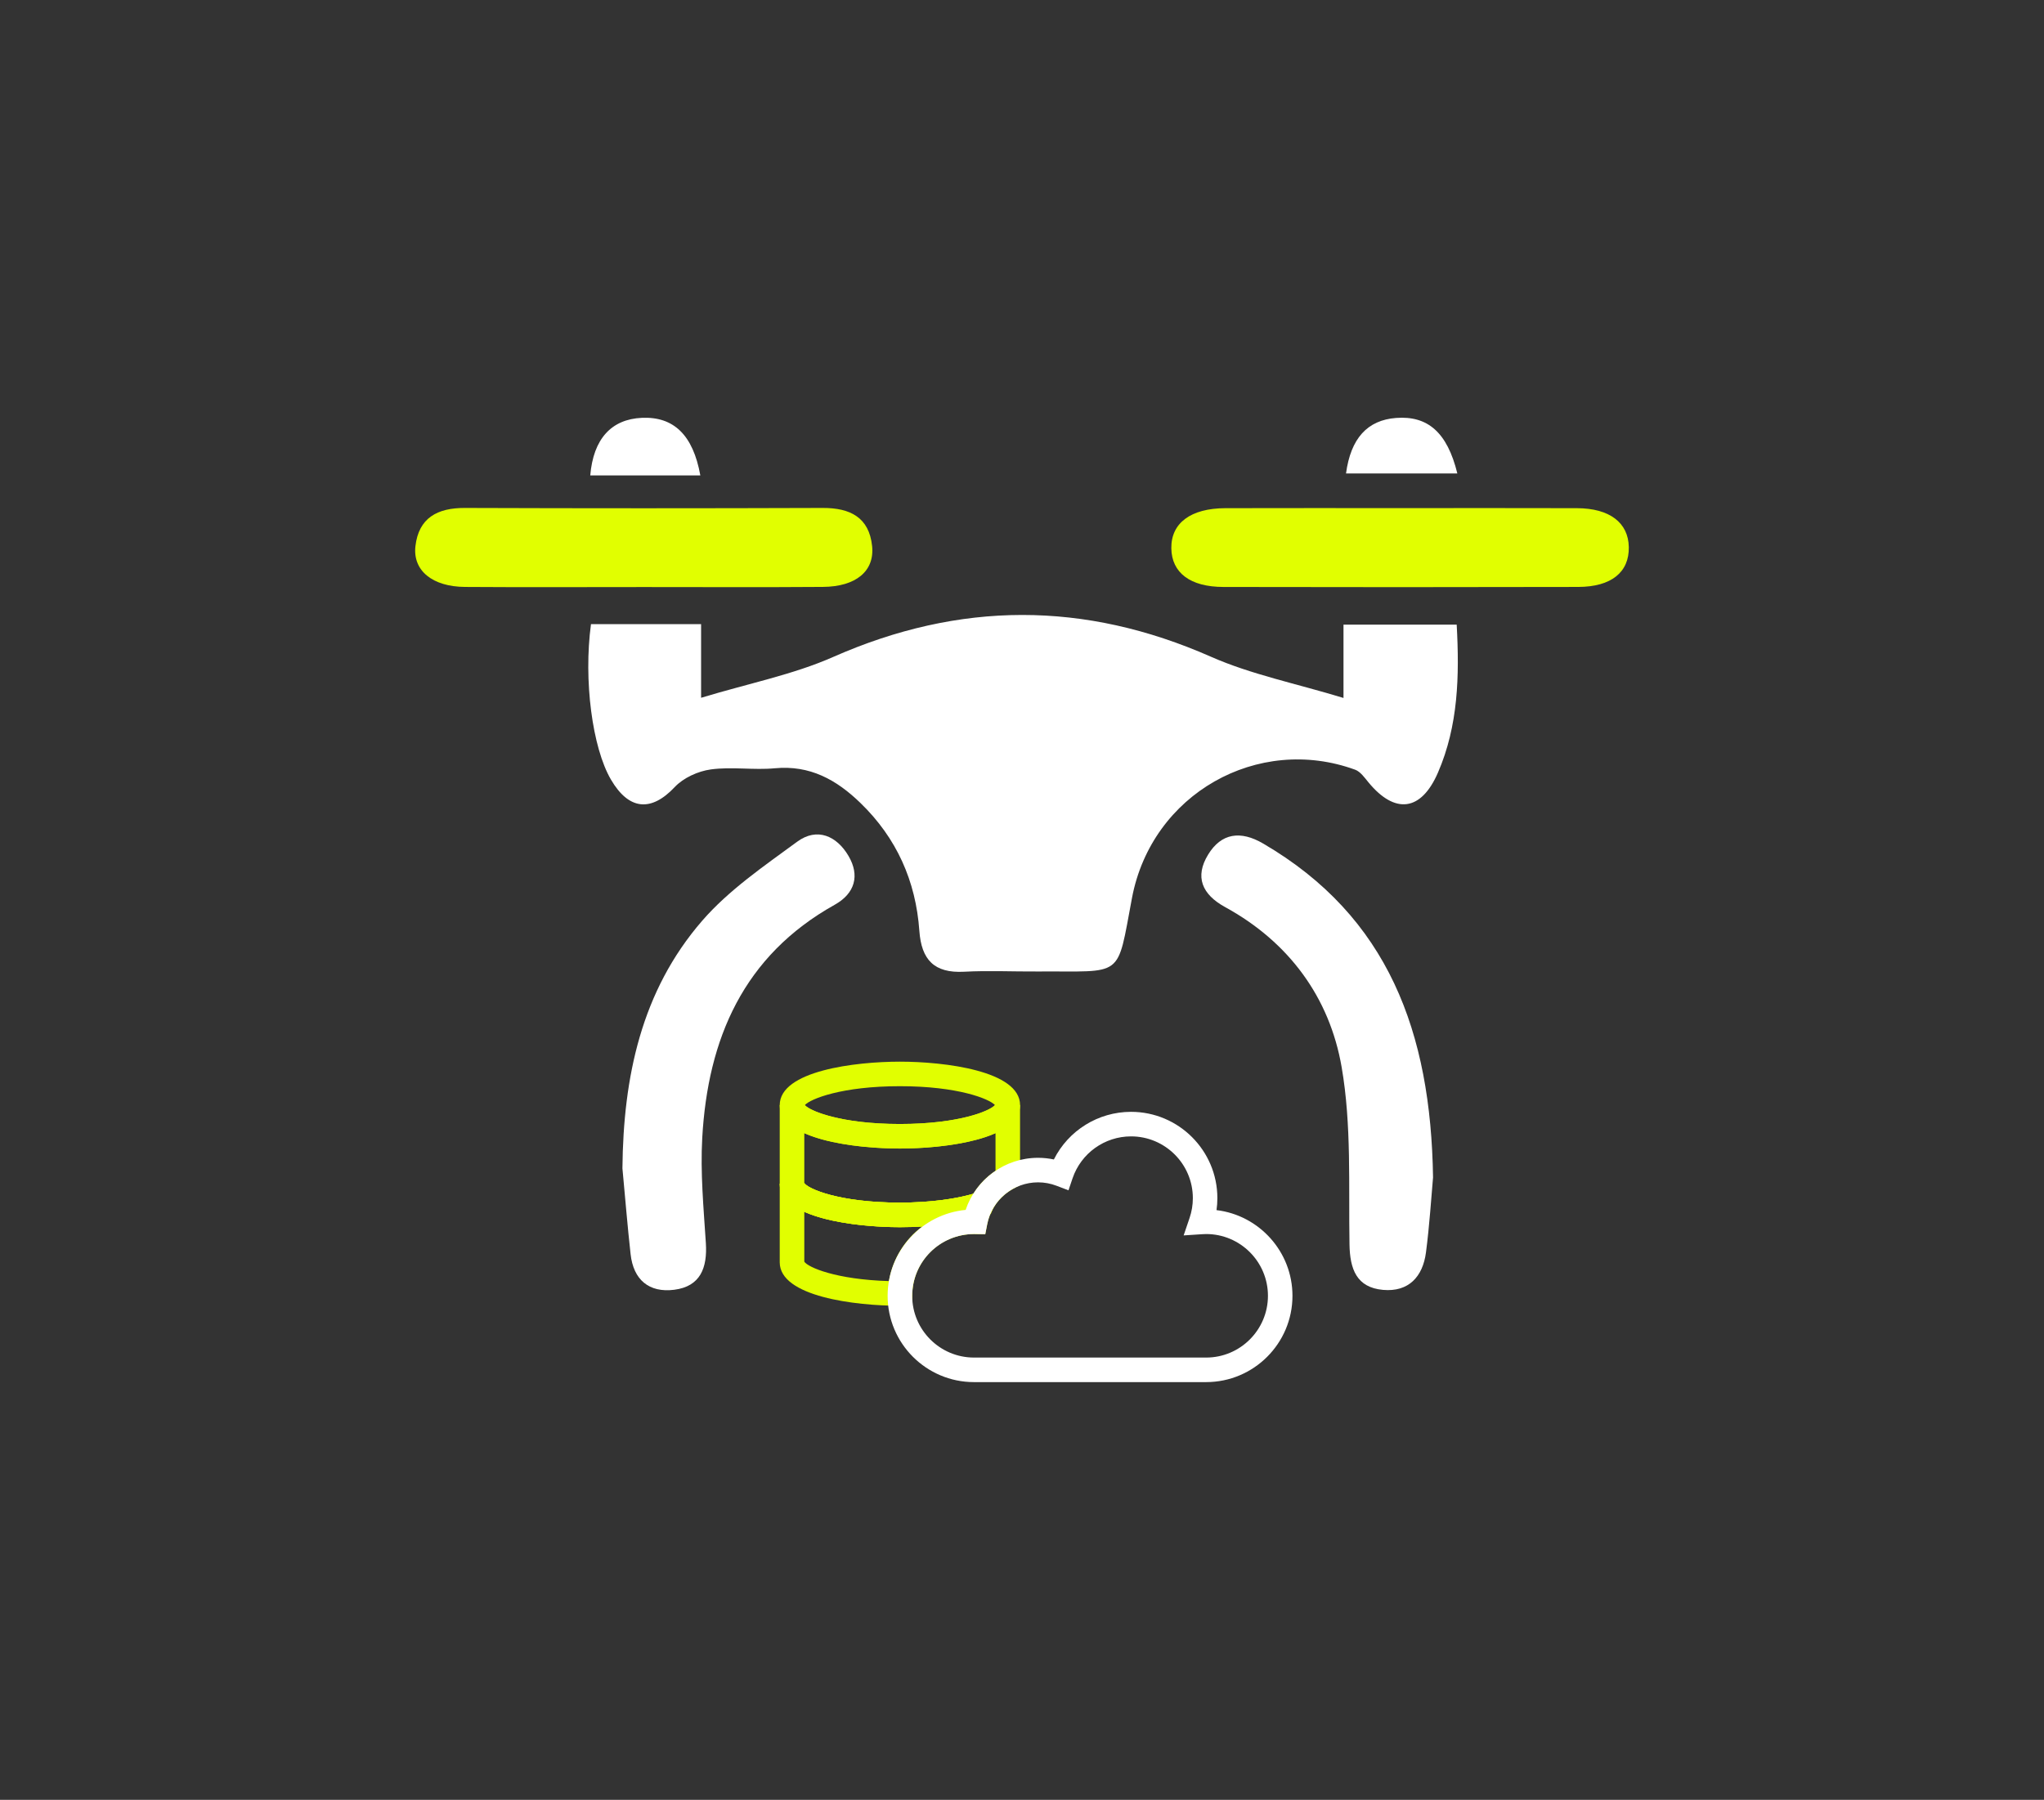 <?xml version="1.0" encoding="utf-8"?>
<!-- Generator: Adobe Illustrator 26.0.3, SVG Export Plug-In . SVG Version: 6.00 Build 0)  -->
<svg version="1.1" id="Layer_1" xmlns="http://www.w3.org/2000/svg" xmlns:xlink="http://www.w3.org/1999/xlink" x="0px" y="0px"
	 viewBox="0 0 728.6 641.69" style="enable-background:new 0 0 728.6 641.69;" xml:space="preserve">
<rect x="0" y="0" width="728.6" height="641.69" fill="#333333" stroke="none"/>
<style type="text/css">
	.st0{fill:#FFFFFF;}
	.st1{fill:#E1FF00;}
</style>
<g>
	<g>
		<g>
			<path class="st0" d="M1905.11,513.54c13.09,0,25.55,0,39.25,0c0,7.88,0,15.26,0,26.26c17.15-5.19,32.82-8.26,47.07-14.55
				c45.14-19.92,89.55-20,134.71-0.07c14.33,6.32,30.06,9.46,47.21,14.68c0-10.71,0-18.09,0-26.15c13.95,0,26.67,0,40.35,0
				c1.01,18.32,0.57,36.06-6.69,52.79c-6.01,13.86-15.36,14.86-24.76,3.45c-1.39-1.69-2.87-3.82-4.75-4.51
				c-34.63-12.63-72.52,8.54-79.55,45.75c-5.5,29.16-2.67,25.97-33.63,26.19c-8.76,0.06-17.53-0.38-26.26,0.09
				c-10.61,0.56-15.17-4.27-15.9-14.59c-1.26-17.72-8.07-33.04-20.98-45.56c-8.57-8.31-18.02-13.57-30.55-12.39
				c-7.55,0.71-15.32-0.61-22.79,0.41c-4.55,0.62-9.78,2.99-12.88,6.29c-8.35,8.88-16.31,8.33-22.74-2.68
				C1905.59,557.63,1902.4,533.58,1905.11,513.54z"/>
		</g>
		<g>
			<path class="st0" d="M1916.32,707.56c0.31-32.47,6.7-63.18,28.39-88.22c9.51-10.98,22.04-19.52,33.89-28.22
				c7.13-5.24,14.14-2.06,18.32,5.09c4.07,6.95,2.31,13.34-4.93,17.38c-32.56,18.18-45.24,47.81-47.22,83.12
				c-0.7,12.45,0.49,25.03,1.29,37.52c0.56,8.78-1.93,15.45-11.29,16.63c-8.95,1.13-14.53-3.54-15.54-12.7
				C1918.1,727.97,1917.27,717.76,1916.32,707.56z"/>
		</g>
		<g>
			<path class="st0" d="M2205.26,710.81c-0.64,7.08-1.24,16.95-2.52,26.73c-1.13,8.65-6.17,14.18-15.32,13.36
				c-9.44-0.85-11.79-7.43-11.94-16.19c-0.36-21.12,0.77-42.61-2.8-63.24c-4.29-24.83-18.8-44.6-41.54-57.05
				c-8.29-4.54-10.87-10.82-6.06-18.7c4.71-7.72,11.58-8.66,19.61-3.96C2189.35,617.82,2204.5,659.11,2205.26,710.81z"/>
		</g>
		<g>
			<path class="st1" d="M1924,500.32c-21.27,0-42.54,0.11-63.81-0.04c-11.54-0.08-18.64-5.79-17.66-14.51
				c1.15-10.13,7.86-13.69,17.61-13.65c42.54,0.15,85.07,0.15,127.61,0c9.71-0.03,16.51,3.34,17.57,13.6
				c0.93,8.96-5.83,14.47-17.53,14.55C1966.53,500.43,1945.26,500.32,1924,500.32z"/>
		</g>
		<g>
			<path class="st1" d="M2193.9,472.18c20.89,0,41.78-0.05,62.67,0.02c11.64,0.04,18.32,5.17,18.47,13.88
				c0.16,8.92-6.2,14.17-18.03,14.2c-42.16,0.1-84.32,0.1-126.48,0.01c-11.88-0.02-18.43-5.09-18.56-13.77
				c-0.13-8.99,6.88-14.28,19.26-14.32C2152.12,472.14,2173.01,472.18,2193.9,472.18z"/>
		</g>
		<g>
			<path class="st0" d="M1944.08,460.54c-13.59,0-26.4,0-39.24,0c1.1-13.04,7.53-20.06,18.4-20.54
				C1934.51,439.5,1941.47,446.01,1944.08,460.54z"/>
		</g>
		<g>
			<path class="st0" d="M2174.24,459.82c1.68-12.49,7.6-19.02,17.86-19.79c11.28-0.85,18.23,5.15,21.82,19.79
				C2200.51,459.82,2187.39,459.82,2174.24,459.82z"/>
		</g>
	</g>
	<g>
		<g>
			<g>
				<g>
					<path class="st0" d="M2132.51,720.61h-25.4v9.02H2128v124.78h-20.89v9.02h25.4h4.5V725.08
						C2136.99,722.62,2134.98,720.61,2132.51,720.61z"/>
				</g>
				<g>
					<path class="st0" d="M1984.97,720.61h25.4v9.02h-20.89v124.78h20.89v9.02h-25.4h-4.5V725.08
						C1980.49,722.62,1982.51,720.61,1984.97,720.61z"/>
				</g>
			</g>
			<g>
				<path class="st1" d="M2049.73,717.07h-18.03c-2.48,0-4.51,2.03-4.51,4.51v18.03c0,2.48,2.03,4.51,4.51,4.51h18.03
					c2.48,0,4.51-2.03,4.51-4.51v-18.03C2054.23,719.1,2052.21,717.07,2049.73,717.07z M2047.04,736.92h-12.65v-12.65h12.65V736.92z
					"/>
			</g>
			<g>
				<path class="st1" d="M2085.79,717.07h-18.03c-2.48,0-4.51,2.03-4.51,4.51v18.03c0,2.48,2.03,4.51,4.51,4.51h18.03
					c2.48,0,4.51-2.03,4.51-4.51v-18.03C2090.29,719.1,2088.27,717.07,2085.79,717.07z M2083.1,736.92h-12.65v-12.65h12.65V736.92z"
					/>
			</g>
			<g>
				<path class="st1" d="M2049.73,753.64h-18.03c-2.48,0-4.51,2.03-4.51,4.51v18.03c0,2.48,2.03,4.51,4.51,4.51h18.03
					c2.48,0,4.51-2.03,4.51-4.51v-18.03C2054.23,755.67,2052.21,753.64,2049.73,753.64z M2047.04,773.49h-12.65v-12.65h12.65V773.49
					z"/>
			</g>
			<g>
				<path class="st1" d="M2085.79,753.64h-18.03c-2.48,0-4.51,2.03-4.51,4.51v18.03c0,2.48,2.03,4.51,4.51,4.51h18.03
					c2.48,0,4.51-2.03,4.51-4.51v-18.03C2090.29,755.67,2088.27,753.64,2085.79,753.64z M2083.1,773.49h-12.65v-12.65h12.65V773.49z
					"/>
			</g>
			<g>
				<path class="st1" d="M2049.73,790.2h-18.03c-2.48,0-4.51,2.03-4.51,4.51v18.03c0,2.48,2.03,4.51,4.51,4.51h18.03
					c2.48,0,4.51-2.03,4.51-4.51v-18.03C2054.23,792.23,2052.21,790.2,2049.73,790.2z M2047.04,810.05h-12.65V797.4h12.65V810.05z"
					/>
			</g>
			<g>
				<path class="st1" d="M2085.79,790.2h-18.03c-2.48,0-4.51,2.03-4.51,4.51v18.03c0,2.48,2.03,4.51,4.51,4.51h18.03
					c2.48,0,4.51-2.03,4.51-4.51v-18.03C2090.29,792.23,2088.27,790.2,2085.79,790.2z M2083.1,810.05h-12.65V797.4h12.65V810.05z"/>
			</g>
			<g>
				<path class="st0" d="M2086.4,854.21v-23.05c0-2.77-1.84-4.61-4.61-4.61h-46.1c-2.77,0-4.61,1.84-4.61,4.61v23.05h-19.05V706.69
					h23.66c2.77,0,4.61-1.84,4.61-4.61v-13.83h36.88v13.83c0,2.77,1.84,4.61,4.61,4.61h23.66v133.69c0,2.77,1.84,4.61,4.61,4.61
					c2.77,0,4.61-1.84,4.61-4.61v-138.3c0-2.77-1.84-4.61-4.61-4.61h-23.66v-13.83c0-2.77-1.84-4.61-4.61-4.61h-18.44h-9.22h-18.44
					c-2.77,0-4.61,1.84-4.61,4.61v13.83h-23.66c-2.77,0-4.61,1.84-4.61,4.61v156.74c0,2.77,1.84,4.61,4.61,4.61h28.27h46.1h15.73
					c2.77,0,4.61-1.84,4.61-4.61s-1.84-4.61-4.61-4.61 M2038.48,833.95h15.65v20.26h-15.65V833.95z M2063.35,854.21v-20.26H2079
					v20.26H2063.35z"/>
			</g>
			<g>
				<path class="st0" d="M2015.96,854.21c-2.77,0-0.61,1.84-0.61,4.61s-2.16,4.61,0.61,4.61h19.74h46.1h28.27
					c2.77,0,4.61-1.84,4.61-4.61V702.08c0-2.77-1.84-4.61-4.61-4.61h-23.66v-13.83c0-2.77-1.84-4.61-4.61-4.61h-18.44h-9.22h-18.44
					c-2.77,0-4.61,1.84-4.61,4.61v13.83h-23.66c-2.77,0-4.61,1.84-4.61,4.61v138.3c0,2.77,1.84,4.61,4.61,4.61s4.61-1.84,4.61-4.61
					V706.69h23.66c2.77,0,4.61-1.84,4.61-4.61v-13.83h36.88v13.83c0,2.77,1.84,4.61,4.61,4.61h23.66v147.52h-19.05v-23.05
					c0-2.77-1.84-4.61-4.61-4.61h-46.1c-2.77,0-4.61,1.84-4.61,4.61v23.05 M2079,854.21h-15.65v-20.26H2079V854.21z M2038.48,854.21
					v-20.26h15.65v20.26H2038.48z"/>
			</g>
			<g>
				<path class="st0" d="M2067.96,706.69c2.77,0,4.61-1.84,4.61-4.61s-1.84-4.61-4.61-4.61h-18.44c-2.77,0-4.61,1.84-4.61,4.61
					s1.84,4.61,4.61,4.61H2067.96z"/>
			</g>
		</g>
		<g>
			<g>
				<path class="st0" d="M1965.3,854.41c-2.48,0-4.51,2.03-4.51,4.51c0,2.48,2.03,4.51,4.51,4.51h16.42v-9.02H1965.3z"/>
			</g>
			<g>
				<path class="st0" d="M2152.19,863.43c2.48,0,4.51-2.03,4.51-4.51c0-2.48-2.03-4.51-4.51-4.51h-16.42v9.02H2152.19z"/>
			</g>
		</g>
	</g>
</g>
<g>
	<g>
		<g>
			<path class="st0" d="M1160.36,513.54c13.09,0,25.55,0,39.25,0c0,7.88,0,15.26,0,26.26c17.15-5.19,32.82-8.26,47.07-14.55
				c45.14-19.92,89.55-20,134.71-0.07c14.33,6.32,30.06,9.46,47.21,14.68c0-10.71,0-18.09,0-26.15c13.95,0,26.67,0,40.35,0
				c1.01,18.32,0.57,36.06-6.69,52.79c-6.01,13.86-15.36,14.86-24.76,3.45c-1.39-1.69-2.87-3.82-4.75-4.51
				c-34.63-12.63-72.52,8.54-79.55,45.75c-5.5,29.16-2.67,25.97-33.63,26.19c-8.76,0.06-17.53-0.38-26.26,0.09
				c-10.61,0.56-15.17-4.27-15.9-14.59c-1.26-17.72-8.07-33.04-20.98-45.56c-8.57-8.31-18.02-13.57-30.55-12.39
				c-7.55,0.71-15.32-0.61-22.79,0.41c-4.55,0.62-9.78,2.99-12.88,6.29c-8.35,8.88-16.31,8.33-22.74-2.68
				C1160.85,557.63,1157.65,533.58,1160.36,513.54z"/>
		</g>
		<g>
			<path class="st0" d="M1171.57,707.56c0.31-32.47,6.7-63.18,28.39-88.22c9.51-10.98,22.04-19.52,33.89-28.22
				c7.13-5.24,14.14-2.06,18.32,5.09c4.07,6.95,2.31,13.34-4.93,17.38c-32.56,18.18-45.24,47.81-47.22,83.12
				c-0.7,12.45,0.49,25.03,1.29,37.52c0.56,8.78-1.93,15.45-11.29,16.63c-8.95,1.13-14.53-3.54-15.54-12.7
				C1173.35,727.97,1172.53,717.76,1171.57,707.56z"/>
		</g>
		<g>
			<path class="st0" d="M1460.52,710.81c-0.64,7.08-1.24,16.95-2.52,26.73c-1.13,8.65-6.17,14.18-15.32,13.36
				c-9.44-0.85-11.79-7.43-11.94-16.19c-0.36-21.12,0.77-42.61-2.8-63.24c-4.29-24.83-18.8-44.6-41.54-57.05
				c-8.29-4.54-10.87-10.82-6.06-18.7c4.71-7.72,11.58-8.66,19.61-3.96C1444.61,617.82,1459.75,659.11,1460.52,710.81z"/>
		</g>
		<g>
			<path class="st1" d="M1179.25,500.32c-21.27,0-42.54,0.11-63.81-0.04c-11.54-0.08-18.64-5.79-17.66-14.51
				c1.15-10.13,7.86-13.69,17.61-13.65c42.54,0.15,85.07,0.15,127.61,0c9.71-0.03,16.51,3.34,17.57,13.6
				c0.93,8.96-5.83,14.47-17.53,14.55C1221.79,500.43,1200.52,500.32,1179.25,500.32z"/>
		</g>
		<g>
			<path class="st1" d="M1449.15,472.18c20.89,0,41.78-0.05,62.67,0.02c11.64,0.04,18.32,5.17,18.47,13.88
				c0.16,8.92-6.2,14.17-18.03,14.2c-42.16,0.1-84.32,0.1-126.48,0.01c-11.88-0.02-18.43-5.09-18.56-13.77
				c-0.13-8.99,6.88-14.28,19.26-14.32C1407.37,472.14,1428.26,472.18,1449.15,472.18z"/>
		</g>
		<g>
			<path class="st0" d="M1199.33,460.54c-13.59,0-26.4,0-39.24,0c1.1-13.04,7.53-20.06,18.4-20.54
				C1189.77,439.5,1196.72,446.01,1199.33,460.54z"/>
		</g>
		<g>
			<path class="st0" d="M1429.5,459.82c1.68-12.49,7.6-19.02,17.86-19.79c11.28-0.85,18.23,5.15,21.82,19.79
				C1455.76,459.82,1442.64,459.82,1429.5,459.82z"/>
		</g>
	</g>
	<g>
		<polygon class="st0" points="1401.58,816.63 1408.1,829.14 1219.89,829.14 1228.58,816.63 		"/>
	</g>
	<g>
		<path class="st0" d="M1383.67,763.32l-51.48,0.09l9.15,61.39l2.31,14.11l1.44,8.8l4.48,27.41h-71.16l4.48-27.41l1.44-8.8
			l2.31-14.11l9.15-61.39l-51.48-0.09l-49.74,121.17h119.41h0h119.41L1383.67,763.32z M1269.35,847.71l-5.74,27.41l-50.37,0
			l10.01-27.41l3.21-8.8l13.51-37.05l2.93-8.04l8.18-22.44l34.23,0l-4.69,22.44l-1.68,8.03l-7.74,37.05L1269.35,847.71z
			 M1358.64,847.71l-1.84-8.81l-7.74-37.05l-1.68-8.03l-4.69-22.44l34.23,0l8.18,22.44l2.93,8.04l13.51,37.05l3.21,8.8l10.01,27.41
			l-50.37,0L1358.64,847.71z"/>
	</g>
	<g>
		<rect x="1284.33" y="763.32" class="st0" width="73.4" height="8.06"/>
	</g>
	<g>
		<path class="st1" d="M1313.98,652.9c-28.31,0-51.37,23.07-51.37,51.37c0,13.33,7.57,26.95,9.86,30.84
			c9.81,16.33,40.87,58.73,41.18,59.17c0.18,0.21,0.29,0.33,0.33,0.33c0.09,0,0.21-0.12,0.36-0.33
			c0.34-0.45,31.35-42.84,41.16-59.17c2.31-3.88,9.88-17.51,9.88-30.84C1365.38,675.97,1342.33,652.9,1313.98,652.9 M1313.98,729.93
			c-14.13,0-25.62-11.52-25.62-25.66c0-14.12,11.49-25.63,25.62-25.63c14.16,0,25.66,11.5,25.66,25.63
			C1339.63,718.41,1328.14,729.93,1313.98,729.93"/>
	</g>
</g>
<g>
	<g>
		<g>
			<path class="st0" d="M210.66-544.09c13.09,0,25.55,0,39.25,0c0,7.88,0,15.26,0,26.26c17.15-5.19,32.82-8.26,47.07-14.55
				c45.14-19.92,89.55-20,134.71-0.07c14.33,6.32,30.06,9.46,47.21,14.68c0-10.71,0-18.09,0-26.15c13.95,0,26.67,0,40.35,0
				c1.01,18.32,0.57,36.06-6.69,52.79c-6.01,13.86-15.36,14.86-24.76,3.45c-1.39-1.69-2.87-3.82-4.75-4.51
				c-34.63-12.63-72.52,8.54-79.55,45.75c-5.5,29.16-2.67,25.97-33.63,26.19c-8.76,0.06-17.53-0.38-26.26,0.09
				c-10.61,0.56-15.17-4.27-15.9-14.59c-1.26-17.72-8.07-33.04-20.98-45.56c-8.57-8.31-18.02-13.57-30.55-12.39
				c-7.55,0.71-15.32-0.61-22.79,0.41c-4.55,0.62-9.78,2.99-12.88,6.29c-8.35,8.88-16.31,8.33-22.74-2.68
				C211.15-500.01,207.96-524.05,210.66-544.09z"/>
		</g>
		<g>
			<path class="st0" d="M221.87-350.07c0.31-32.47,6.7-63.18,28.39-88.22c9.51-10.98,22.04-19.52,33.89-28.22
				c7.13-5.24,14.14-2.06,18.32,5.09c4.07,6.95,2.3,13.34-4.93,17.38c-32.56,18.18-45.24,47.81-47.22,83.12
				c-0.7,12.45,0.49,25.03,1.29,37.52c0.56,8.78-1.93,15.45-11.29,16.63c-8.95,1.13-14.53-3.54-15.54-12.7
				C223.65-329.66,222.83-339.87,221.87-350.07z"/>
		</g>
		<g>
			<path class="st0" d="M510.82-346.82c-0.64,7.08-1.24,16.95-2.52,26.73c-1.13,8.65-6.17,14.18-15.32,13.36
				c-9.44-0.85-11.79-7.43-11.94-16.19c-0.36-21.12,0.77-42.61-2.8-63.24c-4.29-24.83-18.8-44.6-41.54-57.05
				c-8.29-4.54-10.87-10.82-6.06-18.7c4.71-7.72,11.58-8.66,19.61-3.96C494.91-439.81,510.05-398.52,510.82-346.82z"/>
		</g>
		<g>
			<path class="st1" d="M229.55-557.31c-21.27,0-42.54,0.11-63.81-0.04c-11.54-0.08-18.64-5.79-17.66-14.51
				c1.15-10.13,7.86-13.69,17.61-13.65c42.54,0.15,85.07,0.15,127.61,0c9.71-0.03,16.51,3.34,17.57,13.6
				c0.93,8.96-5.83,14.47-17.53,14.55C272.09-557.2,250.82-557.32,229.55-557.31z"/>
		</g>
		<g>
			<path class="st1" d="M499.46-585.45c20.89,0,41.78-0.05,62.67,0.02c11.64,0.04,18.32,5.17,18.47,13.88
				c0.16,8.92-6.2,14.17-18.03,14.2c-42.16,0.1-84.32,0.1-126.48,0.01c-11.88-0.02-18.43-5.09-18.56-13.77
				c-0.13-8.99,6.88-14.28,19.26-14.32C457.68-585.5,478.57-585.45,499.46-585.45z"/>
		</g>
		<g>
			<path class="st0" d="M249.64-597.1c-13.59,0-26.4,0-39.24,0c1.1-13.04,7.53-20.06,18.4-20.54
				C240.07-618.14,247.03-611.62,249.64-597.1z"/>
		</g>
		<g>
			<path class="st0" d="M479.8-597.81c1.68-12.49,7.6-19.02,17.86-19.79c11.28-0.85,18.23,5.15,21.82,19.79
				C506.07-597.81,492.94-597.81,479.8-597.81z"/>
		</g>
	</g>
	<g>
		<path class="st0" d="M370.78-223.6H306.9V-389.7h63.88V-223.6z M316.04-232.73h45.61v-147.83h-45.61V-232.73z"/>
	</g>
	<g>
		<rect x="311.47" y="-363.3" class="st0" width="34.6" height="9.14"/>
	</g>
	<g>
		<rect x="311.47" y="-311.22" class="st0" width="34.6" height="9.14"/>
	</g>
	<g>
		<rect x="311.47" y="-259.14" class="st0" width="34.6" height="9.14"/>
	</g>
	<g>
		<rect x="311.47" y="-285.18" class="st0" width="24.57" height="9.14"/>
	</g>
	<g>
		<rect x="311.47" y="-337.26" class="st0" width="24.57" height="9.14"/>
	</g>
	<g>
		<path class="st1" d="M429.82-249.09l-12.8,10.98v-130.98l12.8,10.98c0.86,0.74,1.92,1.1,2.97,1.1c1.29,0,2.57-0.54,3.47-1.59
			c1.64-1.92,1.42-4.8-0.49-6.44l-20.34-17.46c-1.71-1.47-4.24-1.47-5.95,0l-20.34,17.46c-1.91,1.64-2.14,4.53-0.49,6.44
			c1.64,1.91,4.52,2.13,6.44,0.49l12.8-10.98v130.98l-12.8-10.98c-1.92-1.64-4.8-1.42-6.44,0.49c-1.64,1.92-1.42,4.8,0.49,6.44
			l20.34,17.46c0.86,0.74,1.92,1.1,2.98,1.1c1.06,0,2.12-0.37,2.98-1.1l20.34-17.46c1.91-1.64,2.14-4.53,0.49-6.44
			C434.62-250.52,431.74-250.74,429.82-249.09z"/>
	</g>
</g>
<g>
	<g>
		<g>
			<path class="st0" d="M892.68-495.61c13.09,0,25.55,0,39.25,0c0,7.88,0,15.26,0,26.26c17.15-5.19,32.82-8.26,47.07-14.55
				c45.14-19.92,89.55-20,134.71-0.07c14.33,6.32,30.06,9.46,47.21,14.68c0-10.71,0-18.09,0-26.15c13.95,0,26.67,0,40.35,0
				c1.01,18.32,0.57,36.06-6.69,52.79c-6.01,13.86-15.36,14.86-24.76,3.45c-1.39-1.69-2.87-3.82-4.75-4.51
				c-34.63-12.63-72.52,8.54-79.55,45.75c-5.5,29.16-2.67,25.97-33.63,26.19c-8.76,0.06-17.53-0.38-26.26,0.09
				c-10.61,0.56-15.17-4.27-15.9-14.59c-1.26-17.72-8.07-33.04-20.98-45.56c-8.57-8.31-18.02-13.57-30.55-12.39
				c-7.55,0.71-15.32-0.61-22.79,0.41c-4.55,0.62-9.78,2.99-12.88,6.29c-8.35,8.88-16.31,8.33-22.74-2.68
				C893.17-451.53,889.97-475.57,892.68-495.61z"/>
		</g>
		<g>
			<path class="st0" d="M903.89-301.59c0.31-32.47,6.7-63.18,28.39-88.22c9.51-10.98,22.04-19.52,33.89-28.22
				c7.13-5.24,14.14-2.06,18.32,5.09c4.07,6.95,2.3,13.34-4.93,17.38c-32.56,18.18-45.24,47.81-47.22,83.12
				c-0.7,12.45,0.49,25.03,1.29,37.52c0.56,8.78-1.93,15.45-11.29,16.63c-8.95,1.13-14.53-3.54-15.54-12.7
				C905.67-281.18,904.84-291.4,903.89-301.59z"/>
		</g>
		<g>
			<path class="st0" d="M1192.83-298.34c-0.64,7.08-1.24,16.95-2.52,26.73c-1.13,8.65-6.17,14.18-15.32,13.36
				c-9.44-0.85-11.79-7.43-11.94-16.19c-0.36-21.12,0.77-42.61-2.8-63.24c-4.29-24.83-18.8-44.6-41.54-57.05
				c-8.29-4.54-10.87-10.82-6.06-18.7c4.71-7.72,11.58-8.66,19.61-3.96C1176.93-391.33,1192.07-350.04,1192.83-298.34z"/>
		</g>
		<g>
			<path class="st1" d="M911.57-508.84c-21.27,0-42.54,0.11-63.81-0.04c-11.54-0.08-18.64-5.79-17.66-14.51
				c1.15-10.13,7.86-13.69,17.61-13.65c42.54,0.15,85.07,0.15,127.61,0c9.71-0.03,16.51,3.34,17.57,13.6
				c0.93,8.96-5.83,14.47-17.53,14.55C954.11-508.72,932.84-508.84,911.57-508.84z"/>
		</g>
		<g>
			<path class="st1" d="M1181.47-536.97c20.89,0,41.78-0.05,62.67,0.02c11.64,0.04,18.32,5.17,18.47,13.88
				c0.16,8.92-6.2,14.17-18.03,14.2c-42.16,0.1-84.32,0.1-126.48,0.01c-11.88-0.02-18.43-5.09-18.56-13.77
				c-0.13-8.99,6.88-14.28,19.26-14.32C1139.69-537.02,1160.58-536.97,1181.47-536.97z"/>
		</g>
		<g>
			<path class="st0" d="M931.65-548.62c-13.59,0-26.4,0-39.24,0c1.1-13.04,7.53-20.06,18.4-20.54
				C922.09-569.66,929.04-563.14,931.65-548.62z"/>
		</g>
		<g>
			<path class="st0" d="M1161.81-549.33c1.68-12.49,7.6-19.02,17.86-19.79c11.28-0.85,18.23,5.15,21.82,19.79
				C1188.08-549.33,1174.96-549.33,1161.81-549.33z"/>
		</g>
	</g>
	<g>
		<g>
			<g>
				<path class="st1" d="M1039.73-218.05h-9.14v-62.05h-3.25c-6.83,0-12.38-5.56-12.38-12.38c0-6.97,5.56-12.52,12.38-12.52
					c6.83,0,12.38,5.56,12.38,12.38v3.39h9.34v9.14h-9.34V-218.05z M1027.35-295.87c-1.79,0-3.25,1.46-3.25,3.25
					c0,1.93,1.46,3.39,3.25,3.39h3.25v-3.39C1030.59-294.42,1029.14-295.87,1027.35-295.87z"/>
			</g>
			<g>
				<path class="st1" d="M1062.03-218.05h-9.14v-62.05h-9.34v-9.14h9.34v-3.39c0-6.83,5.56-12.38,12.39-12.38
					s12.38,5.56,12.38,12.38c0,6.97-5.56,12.52-12.38,12.52h-3.25V-218.05z M1062.03-289.24h3.25c1.79,0,3.25-1.46,3.25-3.25
					c0-1.93-1.46-3.39-3.25-3.39c-1.79,0-3.25,1.46-3.25,3.25V-289.24z"/>
			</g>
		</g>
		<g>
			<path class="st0" d="M1080.46-213.48h-68.29v-6.57c0-11.66-1.82-13.79-6.7-19.46c-2.26-2.63-5.07-5.9-8.38-10.82
				c-7.07-10.5-10.53-22.77-10.01-35.49c1.25-30.67,26.25-55.6,56.92-56.77c16.3-0.62,31.71,5.24,43.42,16.52
				c11.72,11.28,18.18,26.45,18.18,42.71c0,11.56-3.33,22.77-9.64,32.4c-3.55,5.43-6.61,8.8-9.06,11.5c-4.55,5.01-6.43,7.08-6.43,18
				V-213.48z M1021.27-222.62h50.06c0.17-12.88,3.17-16.8,8.79-22.99c2.36-2.59,5.03-5.54,8.19-10.36
				c5.33-8.14,8.15-17.62,8.15-27.4c0-13.76-5.46-26.59-15.37-36.13c-9.91-9.54-22.94-14.51-36.73-13.97
				c-25.94,0.99-47.08,22.08-48.14,48.01c-0.44,10.77,2.49,21.15,8.46,30.02c3.01,4.48,5.52,7.39,7.73,9.97
				C1018.04-238.91,1020.94-234.98,1021.27-222.62z"/>
		</g>
		<g>
			<path class="st0" d="M1062.71-196.47h-32.78c-9.77,0-17.71-7.95-17.71-17.71v-8.44h68.21v8.44
				C1080.42-204.42,1072.47-196.47,1062.71-196.47z M1021.38-213.48c0.36,4.4,4.05,7.88,8.55,7.88h32.78c4.49,0,8.19-3.47,8.55-7.88
				H1021.38z"/>
		</g>
		<g>
			<path class="st0" d="M1059.95-179.45h-27.27c-9.77,0-17.71-7.95-17.71-17.71v-8.44h62.7v8.44
				C1077.66-187.4,1069.72-179.45,1059.95-179.45z M1024.13-196.47c0.36,4.4,4.05,7.88,8.55,7.88h27.27c4.49,0,8.19-3.47,8.55-7.88
				H1024.13z"/>
		</g>
		<g>
			<path class="st0" d="M1053.03-162.44h-13.43c-11.9,0-21.58-9.68-21.58-21.58v-4.57h56.59v4.57
				C1074.61-172.12,1064.93-162.44,1053.03-162.44z M1028.02-179.45c1.82,4.61,6.33,7.88,11.58,7.88h13.43
				c5.25,0,9.75-3.27,11.58-7.88H1028.02z"/>
		</g>
	</g>
</g>
<g>
	<g>
		<g>
			<path class="st1" d="M320.78,409.49c-15.91,0-42.84-3.26-42.84-15.49c0-12.23,26.93-15.49,42.84-15.49
				c15.91,0,42.83,3.26,42.83,15.49C363.61,406.22,336.69,409.49,320.78,409.49z M286.89,394c2.03,2.25,13.28,6.74,33.89,6.74
				c20.61,0,31.86-4.49,33.89-6.74c-2.03-2.25-13.28-6.74-33.89-6.74C300.17,387.26,288.91,391.75,286.89,394z"/>
		</g>
		<g>
			<path class="st1" d="M320.78,437.51c-15.91,0-42.84-3.26-42.84-15.49V394h8.75c0-0.19-0.05-0.32-0.07-0.35
				c1.06,2.09,12.38,7.09,34.15,7.09c21.76,0,33.09-5.01,34.15-7.09c-0.02,0.04-0.07,0.17-0.07,0.35h8.75v28.51l-2.31,1.24
				c-3.22,1.73-5.84,4.36-7.57,7.59l-0.82,1.53l-1.65,0.55C343.51,436.02,332.4,437.51,320.78,437.51z M286.7,421.78
				c1.39,2.15,12.7,6.98,34.08,6.98c9.94,0,19.35-1.14,26.16-3.15c2.04-3.27,4.73-6.05,7.92-8.19v-13.42
				c-9.26,4.15-23.92,5.48-34.08,5.48c-10.16,0-24.82-1.33-34.08-5.48V421.78z"/>
		</g>
		<g>
			<path class="st1" d="M320.81,465.55c-15.95,0-42.87-3.26-42.87-15.49v-28.03h8.75c0-0.19-0.05-0.32-0.07-0.35
				c1.06,2.09,12.39,7.09,34.15,7.09c10.71,0,20.8-1.32,27.7-3.63l10.42-3.49l-5.17,9.7c-0.88,1.64-1.49,3.35-1.83,5.1l-0.7,3.59
				l-3.93-0.06l-0.09-4.38v4.38c-11.96,0-21.62,9.37-21.98,21.34l-0.13,4.24H320.81C320.82,465.55,320.81,465.55,320.81,465.55z
				 M286.7,449.82c1.3,2.01,11.32,6.38,30.17,6.92c1.35-7.98,5.71-14.86,11.88-19.46c-2.61,0.16-5.27,0.24-7.97,0.24
				c-10.16,0-24.82-1.33-34.08-5.48V449.82z"/>
		</g>
		<g>
			<path class="st1" d="M320.78,437.53c-15.91,0-42.84-3.26-42.84-15.49c0,0,0-0.01,0-0.01h8.75c0-0.17-0.05-0.3-0.07-0.34
				c0.01,0.01,0.01,0.02,0.02,0.04c-0.01-0.02-0.01-0.04-0.02-0.05c1.06,2.09,12.38,7.09,34.15,7.09c10.71,0,20.81-1.33,27.71-3.64
				l8.96-3l-4.26,10.66l-1.93,0.66C343.5,436.04,332.39,437.53,320.78,437.53z"/>
		</g>
	</g>
	<g>
		<g>
			<path class="st0" d="M210.66,222.52c13.09,0,25.55,0,39.25,0c0,7.88,0,15.26,0,26.26c17.15-5.19,32.82-8.26,47.07-14.55
				c45.14-19.92,89.55-20,134.71-0.07c14.33,6.32,30.06,9.46,47.21,14.68c0-10.71,0-18.09,0-26.15c13.95,0,26.67,0,40.35,0
				c1.01,18.32,0.57,36.06-6.69,52.79c-6.01,13.86-15.36,14.86-24.76,3.45c-1.39-1.69-2.87-3.82-4.75-4.51
				c-34.63-12.63-72.52,8.54-79.55,45.75c-5.5,29.16-2.67,25.97-33.63,26.19c-8.76,0.06-17.53-0.38-26.26,0.09
				c-10.61,0.56-15.17-4.27-15.9-14.59c-1.26-17.72-8.07-33.04-20.98-45.56c-8.57-8.31-18.02-13.57-30.55-12.39
				c-7.55,0.71-15.32-0.61-22.79,0.41c-4.55,0.62-9.78,2.99-12.88,6.29c-8.35,8.88-16.31,8.33-22.74-2.68
				C211.15,266.61,207.96,242.56,210.66,222.52z"/>
		</g>
		<g>
			<path class="st0" d="M221.87,416.54c0.31-32.47,6.7-63.18,28.39-88.22c9.51-10.98,22.04-19.52,33.89-28.22
				c7.13-5.24,14.14-2.06,18.32,5.09c4.07,6.95,2.3,13.34-4.93,17.38c-32.56,18.18-45.24,47.81-47.22,83.12
				c-0.7,12.45,0.49,25.03,1.29,37.52c0.56,8.78-1.93,15.45-11.29,16.63c-8.95,1.13-14.53-3.54-15.54-12.7
				C223.65,436.95,222.83,426.74,221.87,416.54z"/>
		</g>
		<g>
			<path class="st0" d="M510.82,419.79c-0.64,7.08-1.24,16.95-2.52,26.73c-1.13,8.65-6.17,14.18-15.32,13.36
				c-9.44-0.85-11.79-7.43-11.94-16.19c-0.36-21.12,0.77-42.61-2.8-63.24c-4.29-24.83-18.8-44.6-41.54-57.05
				c-8.29-4.54-10.87-10.82-6.06-18.7c4.71-7.72,11.58-8.66,19.61-3.96C494.91,326.8,510.05,368.09,510.82,419.79z"/>
		</g>
		<g>
			<path class="st1" d="M229.55,209.3c-21.27,0-42.54,0.11-63.81-0.04c-11.54-0.08-18.64-5.79-17.66-14.51
				c1.15-10.13,7.86-13.69,17.61-13.65c42.54,0.15,85.07,0.15,127.61,0c9.71-0.03,16.51,3.34,17.57,13.6
				c0.93,8.96-5.83,14.47-17.53,14.55C272.09,209.41,250.82,209.3,229.55,209.3z"/>
		</g>
		<g>
			<path class="st1" d="M499.46,181.16c20.89,0,41.78-0.05,62.67,0.02c11.64,0.04,18.32,5.17,18.47,13.88
				c0.16,8.92-6.2,14.17-18.03,14.2c-42.16,0.1-84.32,0.1-126.48,0.01c-11.88-0.02-18.43-5.09-18.56-13.77
				c-0.13-8.99,6.88-14.28,19.26-14.32C457.68,181.12,478.57,181.16,499.46,181.16z"/>
		</g>
		<g>
			<path class="st0" d="M249.64,169.51c-13.59,0-26.4,0-39.24,0c1.1-13.04,7.53-20.06,18.4-20.54
				C240.07,148.47,247.03,154.99,249.64,169.51z"/>
		</g>
		<g>
			<path class="st0" d="M479.8,168.8c1.68-12.49,7.6-19.02,17.86-19.79c11.28-0.85,18.23,5.15,21.82,19.79
				C506.07,168.8,492.94,168.8,479.8,168.8z"/>
		</g>
	</g>
	<g>
		<path class="st0" d="M429.94,492.76h-82.77c-16.97,0-30.77-13.8-30.77-30.77c0-15.97,12.23-29.13,27.81-30.63
			c3.66-10.94,14.01-18.57,25.81-18.57c1.91,0,3.79,0.2,5.64,0.59c5.16-10.3,15.75-16.98,27.51-16.98
			c16.97,0,30.77,13.8,30.77,30.77c0,1.43-0.1,2.86-0.3,4.27c15.23,1.83,27.07,14.84,27.07,30.55
			C460.72,478.96,446.91,492.76,429.94,492.76z M347.28,439.97c-12.25,0-22.12,9.88-22.12,22.02c0,12.14,9.88,22.02,22.02,22.02
			h82.77c12.14,0,22.02-9.88,22.02-22.02c0-12.14-9.88-22.02-22.02-22.02c-0.5,0-1,0.02-1.49,0.06l-6.54,0.43l2.11-6.21
			c0.78-2.28,1.17-4.66,1.17-7.08c0-12.14-9.88-22.02-22.02-22.02c-9.43,0-17.81,6-20.85,14.93l-1.46,4.3l-4.25-1.62
			c-2.11-0.81-4.33-1.22-6.59-1.22c-8.81,0-16.43,6.27-18.12,14.9l-0.7,3.59L347.28,439.97
			C347.29,439.97,347.28,439.97,347.28,439.97z"/>
	</g>
</g>
</svg>
